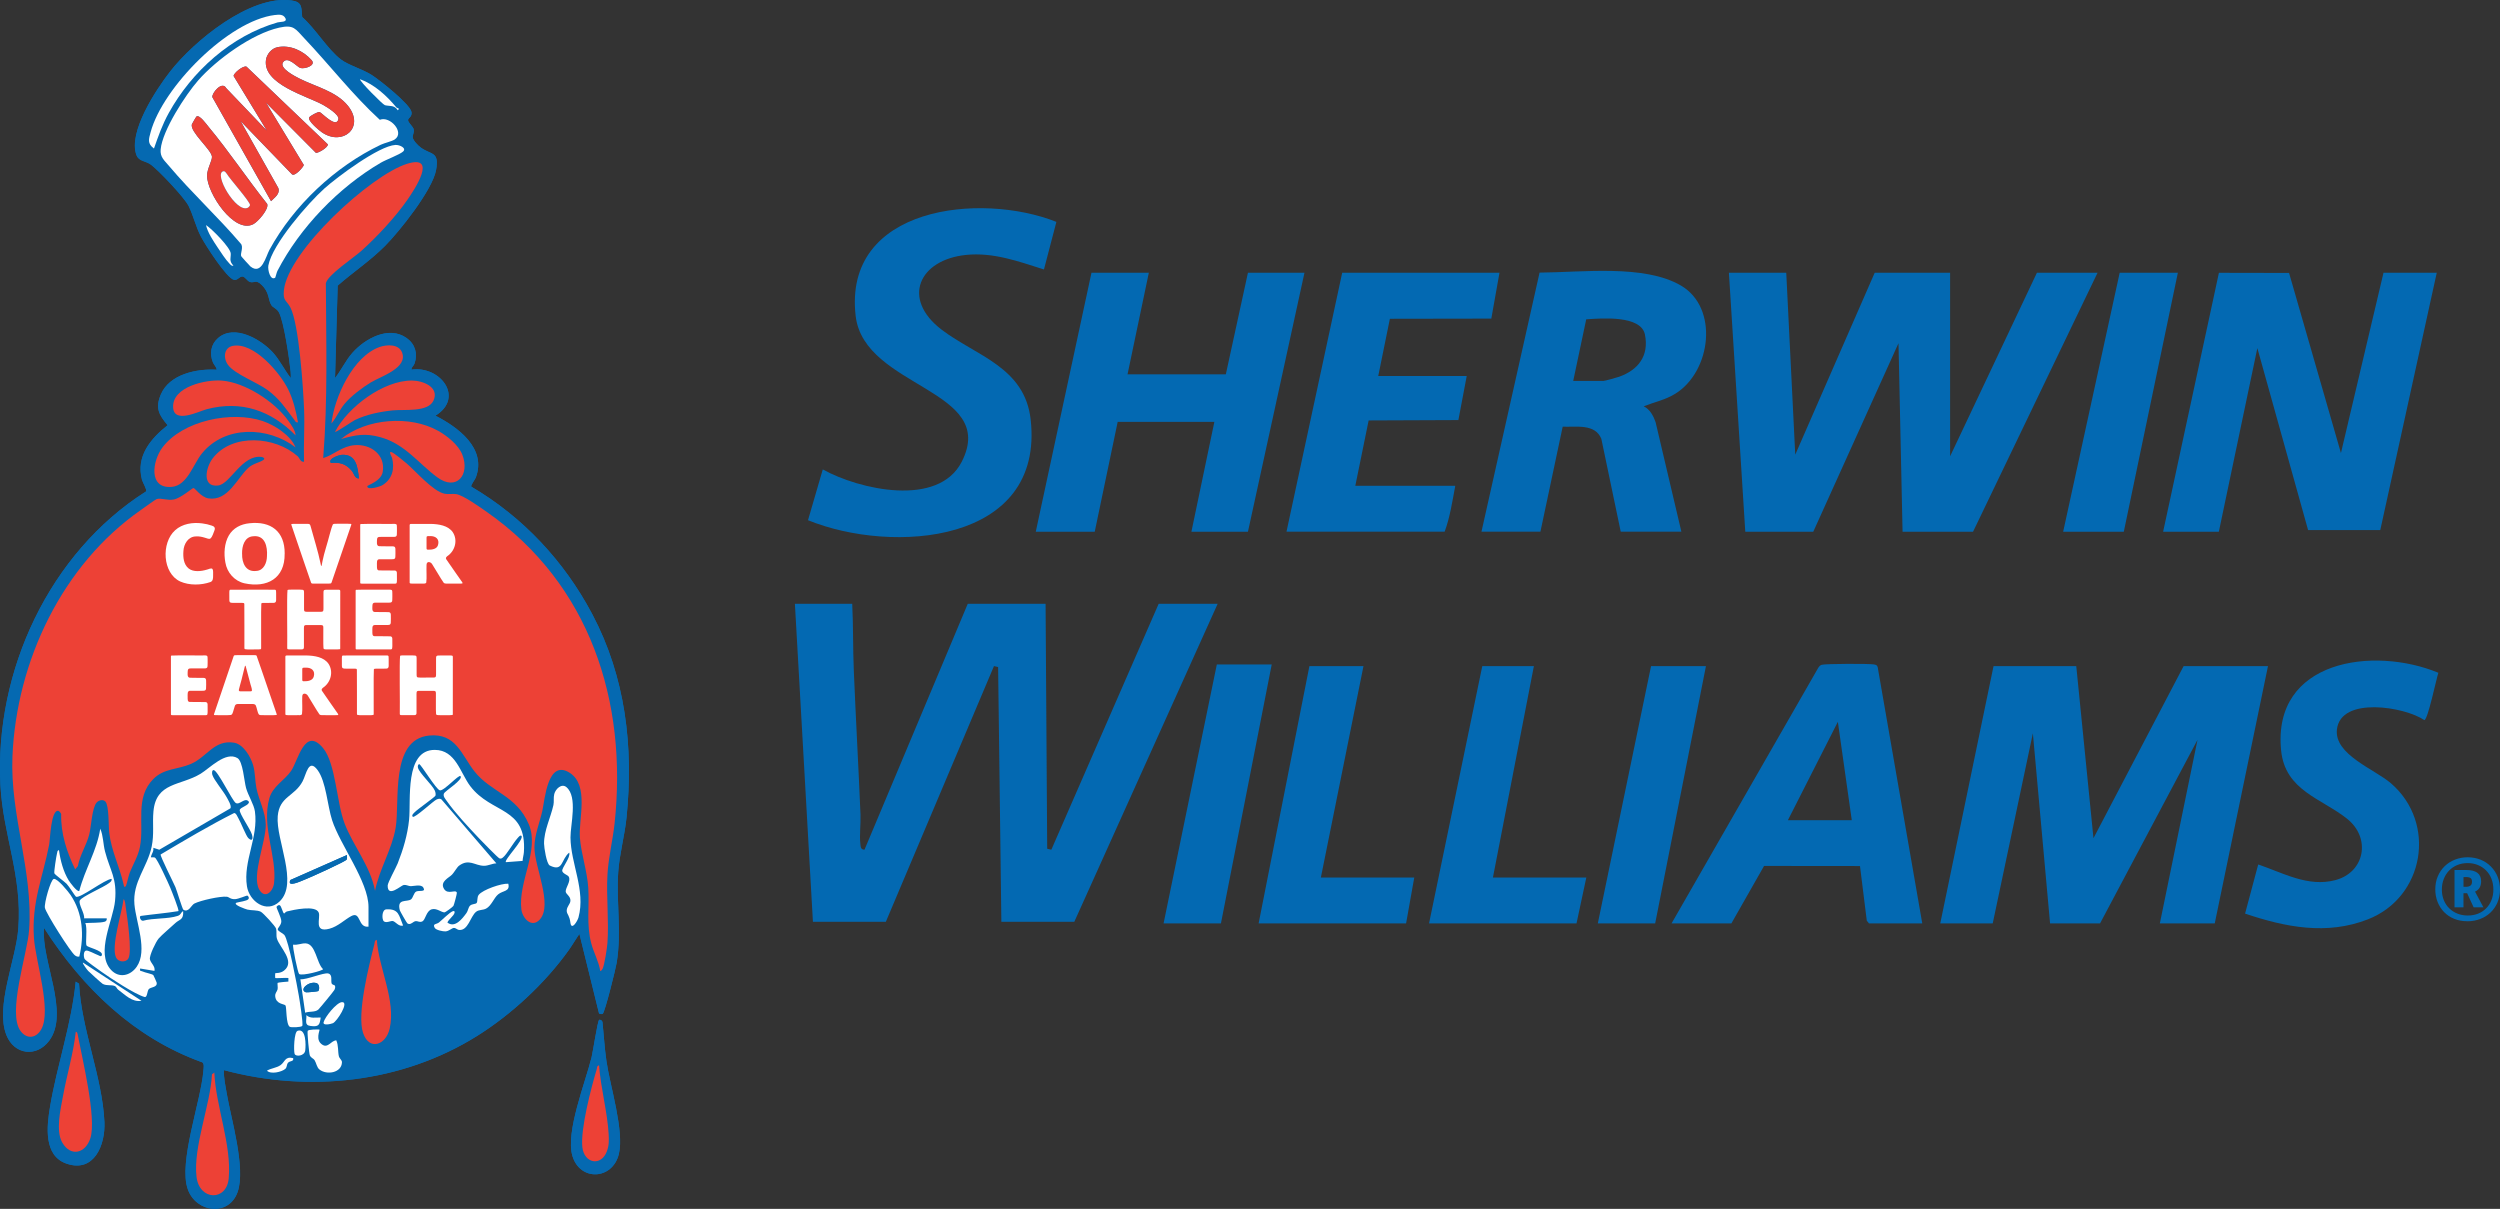 <?xml version="1.0" encoding="UTF-8"?> <svg xmlns="http://www.w3.org/2000/svg" id="Layer_3" data-name="Layer 3" width="731" height="353.47" viewBox="0 0 731 353.47"><rect x="0" y="0" width="731" height="353.47" fill="#333333" stroke="none"/><path d="M249.19,176.56c.32,6.45.19,12.98.46,19.43.58,14.02,1.37,28.11,1.96,42.14.11,2.76-.34,6.03-.04,8.67.09.83.11,1.65,1.21,1.65l30.19-71.89h22.76l.47,71.61,1.21.29,31.38-71.9h17.25l-41.92,92.98h-21.32l-.95-74.49-1.21-.29-31.62,74.77h-21.32l-5.27-92.98h16.77Z" fill="#0369b2"></path><polygon points="522.3 79.74 524.93 132.95 548.17 79.74 570.21 79.74 570.21 133.42 595.6 79.74 613.33 79.74 576.92 155.47 556.31 155.47 555.12 100.35 530.2 155.47 510.32 155.47 505.53 79.74 522.3 79.74" fill="#0369b2"></polygon><polygon points="607.1 194.77 612.13 245.09 638.49 194.77 663.16 194.77 647.59 270.01 631.54 270.01 642.55 216.33 614.05 270.01 599.44 270.01 594.41 214.41 582.67 270.01 567.33 270.01 582.91 194.77 607.1 194.77" fill="#0369b2"></polygon><polygon points="632.5 155.47 648.81 79.77 669.32 79.81 684.49 132.47 696.94 79.74 712.51 79.74 695.99 155 674.89 155 660.05 101.79 648.79 155.47 632.5 155.47" fill="#0369b2"></polygon><polygon points="335.92 79.74 329.69 109.46 358.43 109.46 364.9 79.74 381.43 79.74 364.9 155.47 348.37 155.47 355.08 123.36 326.81 123.36 320.1 155.47 302.86 155.47 319.15 79.74 335.92 79.74" fill="#0369b2"></polygon><path d="M433.18,155.47l16.99-75.76c12.4-.06,30.57-2.48,41.31,3.77,11.18,6.51,8.88,25.13-1.61,31.64-2.97,1.84-6.08,2.42-9.26,3.68,1.83.87,2.84,2.79,3.49,4.65l7.53,32.01h-17.73l-5.67-27.16c-1.86-4.49-7.35-3.38-11.3-3.54l-6.51,30.7h-17.25ZM460.01,111.38h8.86c.39,0,3.88-.98,4.54-1.21,5.63-1.99,8.82-6.16,7.57-12.34-1.16-5.74-12.76-4.76-17.17-4.46l-3.8,18Z" fill="#0369b2"></path><path d="M305.25,78.79c-7.4-2.34-14.74-5.05-22.7-4.26-13.85,1.38-19.1,12.85-7.16,21.91,10.05,7.63,24.27,10.91,25.98,26.25,4.05,36.39-40.5,39.45-65.11,29.42l4.32-14.85c10.53,5.86,33.77,11.22,40.63-2.24,10.84-21.25-28.54-21.5-31.01-42.62-3.75-32.1,36.59-36.32,58.69-27.52l-3.64,13.92Z" fill="#0369b2"></path><path d="M562.06,270.01h-15.57l-.64-.8-1.99-15.98-28.05-.03-9.56,16.81h-17.49l42.9-74.75c.25-.41.56-.74,1.03-.88,1.04-.31,13.89-.36,15.25-.1.57.11.95.18,1.1.82l13.03,74.91ZM541.46,239.82l-4.07-28.76-14.61,28.76h18.69Z" fill="#0369b2"></path><path d="M438.45,79.74l-2.39,13.42-29.66.05-3.4,16.73h25.87l-2.44,12.89-26.24.11-3.9,19.11h29.23c-.84,4.46-1.56,9.28-3.11,13.42h-46.24l16.29-75.72h46Z" fill="#0369b2"></path><path d="M712.98,196.72c-.62,1.84-3.05,13.62-4.09,13.85-5.69-3.92-24.45-7.04-25.57,2.7-.85,7.39,10.98,11.61,15.79,15.76,13.48,11.63,9.78,33.32-6.72,39.78-12.06,4.72-24.11,2.3-35.93-1.67l3.84-14.37c7.31,2.47,14.54,6.69,22.54,4.58,8.65-2.28,10.5-12.3,3.48-17.92-7.47-5.98-18.14-8.22-19.32-19.98-2.65-26.48,27-30.6,45.98-22.73Z" fill="#0369b2"></path><polygon points="448.51 194.77 436.53 256.59 463.84 256.59 460.97 270.01 417.85 270.01 433.42 194.77 448.51 194.77" fill="#0369b2"></polygon><polygon points="398.68 194.77 386.22 256.59 413.53 256.59 411.14 270.01 368.02 270.01 382.87 194.77 398.68 194.77" fill="#0369b2"></polygon><polygon points="636.81 79.74 621 155.47 603.27 155.47 619.8 79.74 636.81 79.74" fill="#0369b2"></polygon><polygon points="371.85 194.29 357 270.01 340.23 270.01 355.8 194.29 371.85 194.29" fill="#0369b2"></polygon><polygon points="498.82 194.77 483.97 270.01 467.2 270.01 482.77 194.77 498.82 194.77" fill="#0369b2"></polygon><path d="M721.44,269.37c-1.41,0-2.69-.24-3.84-.71-1.15-.47-2.13-1.13-2.95-1.97-.82-.84-1.45-1.83-1.9-2.96-.44-1.13-.67-2.36-.67-3.68,0-1.39.24-2.66.73-3.81.49-1.15,1.16-2.14,2.02-2.97.86-.83,1.87-1.47,3.02-1.92,1.15-.45,2.39-.68,3.71-.68s2.63.24,3.78.71c1.15.47,2.15,1.13,2.99,1.98.85.85,1.5,1.84,1.97,2.99.46,1.14.7,2.39.7,3.73s-.24,2.61-.72,3.75c-.48,1.14-1.15,2.12-2.01,2.95-.86.83-1.87,1.47-3.04,1.92-1.16.45-2.43.68-3.79.68ZM721.62,267.69c1.09,0,2.1-.18,3-.55.91-.37,1.69-.89,2.36-1.57.66-.68,1.18-1.48,1.54-2.41.36-.93.54-1.95.54-3.07s-.19-2.21-.57-3.16c-.38-.95-.91-1.76-1.59-2.44-.68-.68-1.48-1.2-2.39-1.57-.92-.37-1.91-.55-2.99-.55s-2.15.2-3.07.59c-.92.39-1.71.94-2.38,1.64-.66.7-1.17,1.52-1.53,2.46-.36.94-.54,1.96-.54,3.05s.19,2.18.58,3.12c.39.93.92,1.73,1.62,2.4.69.67,1.5,1.18,2.42,1.54s1.92.53,3,.53ZM717.7,265.3v-10.91h3.46c1.43,0,2.5.27,3.23.82.73.55,1.09,1.38,1.09,2.49,0,.71-.14,1.32-.42,1.82s-.73.9-1.36,1.19l2.45,4.59h-2.86l-1.9-4.13h-1.07v4.13h-2.63ZM720.33,259.31h.68c.56,0,1.01-.12,1.33-.35.32-.24.48-.62.48-1.15,0-.49-.14-.84-.41-1.05-.27-.21-.73-.31-1.37-.31h-.71v2.86Z" fill="#0369b2"></path><g><g id="H3pWAW.tif"><g><path d="M112.51,71.98c4.32-4.35,13.91-16.39,14.99-22.23,1.04-5.62-1.51-4.38-4.55-6.67-.76-.57-2.22-2.04-2.27-2.98-.04-.77.52-1.39.27-2.34-.19-.75-1.57-1.87-1.63-2.6-.06-.67,1.21-.93,1.01-2.36-.32-2.27-9.33-9.4-11.57-10.83-2.77-1.78-6.88-2.91-9.06-4.57-3.88-2.95-7.53-9.1-11.34-12.42-.28-2.79.13-4.41-3.18-4.86-12.05-1.62-28.43,11.82-35.42,20.77-4.06,5.19-12.41,17.84-9.82,24.48.72,1.84,2.7,1.62,4.23,2.76,2.33,1.74,9.77,9.6,11,12.07,1.36,2.74,2.1,6.06,3.61,8.97,1.16,2.25,7.6,12.34,9.75,12.65.98.14,1.49-1.02,2.37-1,.78.02,1.38,1.36,2.26,1.61,1.31.38,1.6-.85,3.34.82,2.46,2.37,1.78,4.33,2.94,6.05.37.54,1.47.89,2.06,1.88,1.53,2.56,3.15,14.01,3.5,17.47.06.63.07,1.25.04,1.88-1.87-2.37-3.2-5.25-5.25-7.5-3.52-3.86-11.31-8.36-16.04-4.18-2.11,1.86-2.47,4.5-1.49,7.04.32.83,1.06,1.34,1.12,2.2-5.81-.36-13.84,1.3-16.34,7.24-1.66,3.96-.58,5.93,2,8.97-5.02,3.98-9.32,9.1-7.51,15.95.23.87,1.51,2.87,1.19,3.42C14.44,161.61-1.63,196.27.13,229.55c.78,14.81,6.42,26.32,5.23,41.94-.69,9.13-6.78,22.75-3.5,31.12,2.27,5.79,8.81,6.66,12.53,1.68,6.11-8.18-2.43-23.6-1.51-32.97,11.29,17.58,26.33,32.13,46.3,39.31.61.5.36,1.7.3,2.4-.7,8.97-7.37,26.8-4.56,34.71,2.43,6.86,11.99,8.06,14.56.8,2.45-6.95-1.9-21.35-3.2-28.94-.38-2.21-.87-4.44-.81-6.71,24.87,6.68,52.12,3.73,74.04-9.99,10.13-6.34,19.94-15.47,26.87-25.2,1.07-1.51,1.98-3.13,3.04-4.65l5.74,23.26c.2.2.93.24,1.06.15.65-.43,3.82-13.22,4.1-14.95,1.5-9.26-.15-17.42.45-26.46.36-5.36,1.9-10.72,2.44-16.08,2.09-20.65-.3-41.05-10.07-59.47-8.19-15.44-20.23-28.34-35.32-37.2-.27-.39,1.06-2.05,1.3-2.66,3.25-8.54-5.19-14.73-11.8-18.1,8.63-5.35,1.31-14.68-6.99-13.46-.07-.75.63-1.06.87-1.75,1.02-2.88.22-5.7-2.29-7.49-5.21-3.72-12.2.17-15.88,4.34-1.97,2.24-3.21,5.02-5.06,7.34l.77-27.01c4.48-3.93,9.54-7.29,13.78-11.55ZM22.14,287.04c-1.21,12.41-5.5,24.52-7.52,36.69-.92,5.51-1.94,14.18,4.82,16.51,8.08,2.79,11.4-5.46,11.1-12.15-.59-13.12-6.75-27.13-7.42-40.46l-.97-.59ZM175.18,298.23c-.45.33-1.81,9.33-2.2,10.91-1.82,7.39-7.68,21.92-5.6,28.87,2.24,7.46,11.75,7.01,13.58-.61,1.61-6.72-2.58-19.83-3.64-27.16-.55-3.79-.76-7.62-1.16-11.42-.08-.41-.7-.79-.98-.59Z" fill="#0369b2"></path><path d="M112.51,71.98c-4.24,4.26-9.3,7.62-13.78,11.55l-.77,27.01c1.84-2.32,3.09-5.11,5.06-7.34,3.68-4.17,10.67-8.06,15.88-4.34,2.51,1.79,3.31,4.61,2.29,7.49-.24.68-.94,1-.87,1.75,8.3-1.22,15.62,8.11,6.99,13.46,6.61,3.37,15.05,9.56,11.8,18.1-.23.61-1.57,2.27-1.3,2.66,15.09,8.86,27.13,21.76,35.32,37.2,9.77,18.42,12.16,38.83,10.07,59.47-.54,5.36-2.08,10.72-2.44,16.08-.61,9.04,1.05,17.2-.45,26.46-.28,1.73-3.45,14.53-4.1,14.95-.13.09-.86.05-1.06-.15l-5.74-23.26c-1.05,1.52-1.96,3.14-3.04,4.65-6.93,9.73-16.74,18.86-26.87,25.2-21.92,13.72-49.18,16.67-74.04,9.99-.07,2.27.43,4.49.81,6.71,1.3,7.58,5.65,21.99,3.2,28.94-2.56,7.26-12.13,6.06-14.56-.8-2.81-7.91,3.86-25.74,4.56-34.71.05-.7.31-1.9-.3-2.4-19.97-7.18-35.01-21.74-46.3-39.31-.92,9.37,7.62,24.79,1.51,32.97-3.72,4.98-10.25,4.11-12.53-1.68-3.28-8.36,2.81-21.98,3.5-31.12,1.18-15.62-4.45-27.13-5.23-41.94-1.76-33.27,14.31-67.94,42.57-85.85.32-.56-.96-2.56-1.19-3.42-1.81-6.86,2.5-11.98,7.51-15.95-2.58-3.04-3.67-5.01-2-8.97,2.5-5.95,10.53-7.61,16.34-7.24-.06-.86-.79-1.37-1.12-2.2-.99-2.54-.62-5.17,1.49-7.04,4.73-4.18,12.52.32,16.04,4.18,2.05,2.25,3.37,5.13,5.25,7.5.03-.63.02-1.25-.04-1.88-.35-3.46-1.97-14.9-3.5-17.47-.59-.98-1.69-1.33-2.06-1.88-1.16-1.72-.48-3.69-2.94-6.05-1.74-1.67-2.03-.45-3.34-.82-.88-.25-1.47-1.59-2.26-1.61-.88-.02-1.4,1.14-2.37,1-2.15-.31-8.59-10.41-9.75-12.65-1.51-2.91-2.25-6.23-3.61-8.97-1.22-2.47-8.67-10.32-11-12.07-1.53-1.14-3.51-.93-4.23-2.76-2.59-6.64,5.76-19.29,9.82-24.48C56.75,11.95,73.13-1.49,85.18.13c3.31.45,2.9,2.07,3.18,4.86,3.81,3.32,7.46,9.48,11.34,12.42,2.18,1.66,6.29,2.79,9.06,4.57,2.24,1.44,11.25,8.56,11.57,10.83.2,1.43-1.07,1.68-1.01,2.36.07.73,1.44,1.85,1.63,2.6.24.95-.31,1.57-.27,2.34.05.94,1.51,2.41,2.27,2.98,3.04,2.29,5.59,1.04,4.55,6.67-1.08,5.84-10.66,17.88-14.99,22.23ZM80.4,4.39c-13.67,1.66-32.84,21.2-36.35,34.24-.57,2.11-1.02,3.33.97,4.81,1.27-3.64,2.44-6.97,4.31-10.36,6.72-12.19,18.3-22.62,31.84-26.52.76-.22,2.94.07,2.29-1.21s-1.9-1.09-3.06-.95ZM73.25,77.94c3.28,2.64,4.5-2.95,5.56-4.89,7.09-12.99,19.23-24.37,32.54-30.71,1.12-.53,3.22-.98,4.06-1.53,3.04-2-1.34-6.99-4.34-5.76-7.91-7.23-14.62-15.97-22.01-23.76-2.7-2.85-3.11-4.14-7.39-3.19-7.95,1.75-18.39,9.36-23.71,15.43-3.72,4.24-10.46,14.6-10.97,20.15-.21,2.28,1.05,3.21,2.42,4.84,6.57,7.78,14.35,14.92,20.97,22.71.94.95-.17,2.93.15,3.68.08.19,2.57,2.92,2.73,3.05ZM115.92,31.43c-2.77-3.37-6.46-6.77-10.62-8.26-.4.35,6.64,7.43,7.25,7.59,1.4.37,2.72-.14,3.76,1.49.78-.65-.24-.64-.39-.82ZM80.48,81.19c.09-.06.4-1.51.64-1.98,6.55-12.66,17.92-24.43,30.22-31.63,1.57-.92,5.51-2.36,6.52-3.27,1.11-1-.99-2-2.25-1.93-4.82.27-16.99,9.34-20.8,12.77-4.79,4.3-15.18,16.25-16.34,22.46-.24,1.3.58,4.58,2.01,3.58ZM94.47,133.96c1.37-17.02.86-34.04.78-51.12.5-2.44,8.13-7.46,10.41-9.51,4.56-4.11,9.92-9.86,13.42-14.89,2.17-3.13,8.94-13.35-.07-10.55-10.69,3.32-34.89,25.59-36.03,37.01-.32,3.18.75,2.81,1.9,5.01,2.54,4.85,3.77,23.67,4.01,29.89.2,5.05-.18,10.16-.02,15.22-1.06.14-1.31-1.13-1.87-1.62-6.53-5.82-19.12-6.82-24.83.61-2.08,2.71-3.2,8.58,1.62,7.94,3.53-.47,6.96-9.07,12.66-8.34.46.06,1.21.45.53.89-1.21.8-2.98,1.02-4.37,2.27-3.27,2.94-5.96,9.88-11.71,8.95-2.15-.35-3.92-3.03-4.36-3.03-.34,0-3.7,2.96-5.75,3.36-1.92.37-3.65-.51-5.01-.12-.39.11-3.83,2.64-4.55,3.14C18.2,165.07,4.79,193.36,3.62,221.17c-.72,17.22,6.07,33.44,4.88,50.67-.48,7.02-6.53,24.42-2.44,29.71,1.88,2.44,4.59,1.97,6.01-.63,3.04-5.56-1.71-19.88-2.16-26.64-.72-10.57,2.55-17.54,4.45-27.35.28-1.46.5-10.21,2.67-9.85.27.04.75.63.84.93-.15,5.69,1.65,11.17,4.09,16.17l.79-.95c.6-3.26,2.51-6.09,3.33-9.25.59-2.26.8-7.84,2.18-9.35.62-.67,1.82-.99,2.52-.28,1.12,1.14.91,7.29,1.14,9.17.65,5.36,3,9.8,4.19,15.03.09.41.12,1.14.69.52.14-.15.83-3.2,1.13-3.94,1.02-2.5,2.45-4.82,2.97-7.51,1.33-6.84-1.55-14.31,3.92-19.85,3.11-3.15,7.13-2.74,10.97-4.4,4.8-2.07,6.78-7.13,12.61-6.22,2.75.43,4.92,4.16,5.61,6.62.63,2.23.52,4.49.96,6.73.69,3.44,2.65,6.97,2.72,10.59.09,4.99-4.22,14.95-1.91,19,1.67,2.93,4.06.6,4.34-1.9.89-7.84-3.74-16.41-1.38-24.79,1-3.54,4.42-5.19,6.35-7.98,2.09-3.01,3.99-13.14,9.34-6.71,3.72,4.46,3.95,15.86,6.29,22.02,2.5,6.58,7.59,12.54,8.92,19.74,1.24-6.33,4.97-12.14,6.03-18.44,1.28-7.62-1.7-25.79,9.73-26.96,7.91-.81,9.49,5.57,13.27,10.42,4.82,6.17,12.34,7.01,15.93,15.52,3.22,7.62-3.17,16.77-2.17,24.89.33,2.65,3.06,5.57,5.4,2.94,3.88-4.35-1.62-15.46-1.58-21.12.02-3.65,1.54-7.2,2.31-10.65.75-3.34,1.55-15.16,7.96-11.14,5.79,3.63,2.6,13.55,3.02,19,.36,4.69,2.15,9.74,2.45,14.67.35,5.63-.6,10.62.88,16.25.72,2.72,2.18,5.23,2.62,8.04.14.14.54-.35.66-.56.57-1.02,1.35-6.23,1.45-7.64.45-6.45-.37-13.42,0-19.93.28-5.05,1.55-10.02,2.09-15.03,3.84-35.77-7.28-69.95-37.27-90.98-1.92-1.35-7-4.99-9.05-5.28-1.12-.16-2.26.11-3.38-.11-3.39-.68-8.39-6.53-11.08-8.84-.8-.69-3.62-3.01-4.38-3.31-1.13-.44.02,1.37.09,1.66.76,3.14.16,6.06-2.72,7.93-.76.5-4.58,1.62-4.52.37.02-.34,4.05-1.45,4.51-4.21.83-5-3.52-8.15-8.14-7.81-3.78.28-6,2.77-9.3,3.8ZM68.26,77.69c-1.41-1.46-.69-2.31-.8-3.62-.15-1.71-5.54-7.19-7.23-8.26.5,2.21,2.13,4.62,3.41,6.55.83,1.24,2.42,3.68,3.39,4.64.37.37.6.82,1.23.69ZM96.91,123.83c1.51-1.77,2.35-3.95,3.85-5.76,1.87-2.25,5.19-4.75,7.7-6.27,2.9-1.76,10.92-4.21,9.08-8.79-.97-2.43-4.4-2.29-6.5-1.56-7.81,2.72-13.28,14.66-14.13,22.38ZM87.13,123.47c-.57-3.19-1.4-6.64-2.84-9.57-2.43-4.94-10.06-13.92-16.19-12.78-2.67.5-2.89,3.6-1.42,5.58,2.01,2.71,8.49,5.08,11.54,7.33,3.69,2.72,5.13,5.24,7.78,8.64.33.43.41.95,1.13.79ZM86.43,127.32c-.09-1.55-1.27-3.06-2.15-4.31-3.91-5.53-12.55-11.16-19.38-11.72-4.62-.38-14.59,1.76-14.28,7.83.25,4.88,7.44,1.17,9.81.54,10.05-2.67,18.86.37,26,7.66ZM97.96,126.27c.28.26,5.01-3.06,5.81-3.45,3.41-1.65,7.38-2.45,11.14-2.83,3.22-.33,10.24.62,11.84-2.84,1.83-3.96-3.07-5.86-6.3-5.88-8.33-.04-18.73,7.74-22.48,15ZM86.43,130.82c-1.48-3.55-6.02-6.49-9.59-7.7-9.06-3.09-23.43-.17-29.34,7.73-2.93,3.92-4.2,12.14,2.77,11.51,4.52-.41,6.22-6.63,8.77-9.76,6.74-8.29,19.32-7.93,27.4-1.78ZM99.71,128.37c4.35-1.21,7.07-1.77,11.54-.53,7.2,1.99,11.06,7.61,16.6,11.71,5.61,4.15,9.68-.67,7.33-6.63-1.12-2.83-4.42-5.47-7.04-6.94-8.28-4.64-21.03-3.67-28.42,2.39ZM152.8,251.73c.03-.88.32-1.71.38-2.59.88-13.36-9.44-11.07-15.68-19.29-2.9-3.82-4.25-10.59-10.37-10.6-8.9-.02-6.93,14.75-7.52,20.44-.46,4.42-1.7,8.65-3.33,12.75-.5,1.27-2.92,5.61-2.93,6.48-.03,3.73,3.94-.08,4.72-.18.74-.09,1.38.35,2.07.36.74,0,2.98-.65,3.62.39.89,1.44-1.24.78-2.05,1.17-.73.35-.93,1.87-1.54,2.3-1.22.87-4.19-.36-3.27,3.2.07.26,2,3.66,2.18,3.79.95.73,1.6-.54,2.5-.63.59-.06,1.11.46,1.88.09.99-.47,1.13-3.09,2.79-3.55,1.44-.4,2.8.92,3.69.9.32,0,2.44-1.59,2.63-1.89s1.07-3.63,1.01-3.84c-.29-1.15-2.63.74-3.77-1.16-1.28-2.12,1.5-3.24,2.36-4.15.62-.65,1.47-2.18,2.04-2.6,2.93-2.16,4.6-.02,7.27.02,1.26.02,2.4-.67,3.65-.71l-16.07-18.71c-.5-.32-.89-.16-1.38.02-.85.31-6.5,5.61-7,5.06-.44-.47.29-1.03.58-1.34.77-.83,5.98-4.46,6.07-4.84.12-.48,0-1.04-.21-1.49-.71-1.63-4.45-5.04-4.91-6.63-.13-.46.01-1.08.38-1.07.5.01,4.9,7.36,6.01,7.65,1.16.29,5.55-4.71,6.04-4.16.92,1.05-4.6,4.34-4.86,5.12-.28.84.43,1.54.87,2.18,2.31,3.34,6.53,7.86,9.4,10.87.75.79,5.61,5.79,6.01,5.9.47.13.65-.02,1-.29,1.05-.81,3.05-4.31,4.21-5.58.2-.22.84-1.11,1.19-.73.9,1-5.18,7.08-4.54,7.69l4.87-.37ZM24.59,268.52h6.64c.09.47-.12.85-.58.99-1.37.41-4.18.28-5.7.41.73,1.32-.04,5.87.4,6.58.34.54,4.7,1.42,4.48,2.67-.15.84-.83.22-1.15.11-.78-.25-2.93-1.49-3.53-1.32-.78.23-.69,1.83-.39,2.44.22.44,4.19,3.23,4.96,3.78,2.62,1.86,9.78,6.58,12.57,7.35.83.23.74-1.77,1.25-2.31.6-.63,2.57-.47,2.29-1.91-.03-.14-.89-2.12-.98-2.19-.4-.35-2.39-.7-3.15-1.06-.52-.24-.87.06-.7-.86l4.19.7c.32-1.37-1.11-2.23-1.33-3.41-.21-1.07,1.73-5.09,2.54-6.04.94-1.09,3.61-3.33,4.9-4.54,1.16-1.09,2.45-.84,2.28-3.49-.77.42-.56,1.03-1.58,1.39-2.79.96-7.17.6-10.12,1.42-.78.13-1.24-1.33-.67-1.41,3.65-.51,7.34-.8,10.98-1.4.28-.26-2.04-6.04-2.39-6.87-.54-1.28-3.84-8.52-4.5-8.79-.32-.13-.79-.05-1.15-.07.09-.97.92-1.67.7-2.79l1.75.57,20.8-12.11c.44-.7-.76-2.62-1.18-3.38-.94-1.71-3.6-4.85-4.1-6.39-.17-.51-.13-1.43.37-1.41,1.18.05,5.41,8.95,6.47,9.62,1.15.72,2.74-1.88,3.84-.36.22,1.04-2.59,1.6-2.68,2.43-.12,1.06,3.1,5.57,3.57,7.16.37,1.24.12,2.14-1.05,1.05-.67-.63-2.19-4.61-2.92-5.82-.27-.44-.64-1.54-1.24-1.52-7.34,3.69-14.47,7.95-21.49,12.12-.15.51,3.77,8.21,4.33,9.56.4.95,2.03,6.4,2.32,6.59,1.51.96,2.34-1.35,3.19-1.79,1.8-.93,7.6-2.2,9.5-2.01.73.08,1.02.76,2.44.71.96-.04,3.31-1.07,3.52-1.05.22.01.71.58.36,1.05-.42.55-2.73.81-3.5,1.04-1.14.58,2.75,1.89,3.22,2.01,1.13.29,2.81.09,3.91.63.66.32,4.29,4.24,4.48,4.96.24.94-.05,1.9.24,2.9.74,2.54,5.51,6.67,2.06,9.36-1.1.86-2.47.67-2.56.76-.05.05-.05,1.34,0,1.39.14.14,3.22-.1,3.85,0v1.05c-.49,0-3.02.25-3.13.37-.15.16.1,1.38-.03,1.89-.19.76-.79,1.05-.69,2.08.23,2.32,2.65,2.15,3,2.64s.11,5.55,1.26,6.25c.39.24,3.33.16,3.64-.27.36-.5-.78-7.56-1-8.83-.48-2.83-3-16.31-4.24-17.77-.43-.51-1.83-1.06-1.92-1.59-.08-.44,1.03-1.26,1.04-2.4,0-1.11-1.44-3.8-1.4-4.2.01-.14.57-.64.86-.52.64.14.92,2.44,1.4,2.44.05,0,.41-.5.79-.6,1.88-.46,8.4-1.93,9.29.35.61,1.56-1.61,5.95,3.11,4.71,2.52-.66,4.52-2.71,6.42-3.71,2.86-1.51,1.83,3.49,5.02,3.1v-5.77c0-7.41-8.31-18.12-10.64-25.35-1.37-4.23-1.75-11.27-4.23-14.64-2.66-3.62-3.33,1.23-4.39,3.25-2.39,4.51-6.77,4.36-7.28,10.19-.61,6.96,6.19,19.62.52,24.98-3.82,3.61-8.83-.08-9.52-4.45-1.17-7.41,3.39-14.25,2.33-21.9-.28-2.02-1.98-4.66-2.59-6.85-.55-1.99-.91-7.8-2.52-8.75-3.46-2.05-8.07,2.93-10.75,4.57-5.86,3.58-13.02,2.4-13.81,11.01-.32,3.55.25,6.61-.52,10.32-1.25,6.06-5.63,10.28-5.04,16.9.48,5.31,3.95,13.48.66,18.22-1.84,2.66-5.2,3.45-7.53.89-4.54-4.99.65-14.48,1.2-20.15.64-6.67-1.45-8.78-2.93-14.46-.57-2.18-.49-4.6-1.4-6.64-.95,6.39-4.52,11.94-6.12,18.17-.56.51-2.79-2.57-3.08-3.03-1.59-2.57-2.45-5.87-2.86-8.85-.49-.08-.51.62-.59.97-.2.81-.92,5.32-.76,5.78.13.38,3.02,2.48,3.59,3.07.67.69,2.51,3.65,2.71,3.76,1.13.66,8.53-5.13,10.43-5.2.13.63-.31.87-.72,1.2-1.53,1.24-7.94,3.92-8.56,5.09-.53,1,1.48,3.84,1.24,5.24ZM165.64,230.18c-1.44-1.22-3.2.51-3.58,1.98-.29,1.13-.02,2.18-.25,3.24-.79,3.66-2.77,7.45-2.74,11.27,0,1.13.73,5.92,1.67,6.4,3.97,1.99,3.25-1.77,5.69-3.77.48,1.41-2.21,4.44-2.04,5.37.14.76,1.59,1.17,1.87,1.63.8,1.28-.92,3.25-.86,4.38.04.84,1.47,1.34,1.38,2.75-.07,1.02-1.25,1.84-1.06,3.15.12.79.81,1.2,1.05,3.17.31,2.52,2.09-.45,2.37-1.49,2.14-7.98-2.28-15.7-2.34-23.39-.03-3.66,2.18-11.87-1.17-14.69ZM23.18,279.7c1.46-6.09,1.04-12.64-2.51-17.93-.64-.95-3.88-5.01-4.97-4.76-.9.21-2.85,7.15-2.58,8.46.34,1.63,7.55,13.05,8.81,13.91.42.29.71.41,1.24.33ZM148.62,258.38c-2.02-.14-7.42,1.74-8.63,3.24-.58.72-.26,1.89-.61,2.37-.31.43-1.35.22-1.96.83-.5.5-.56,1.49-1.02,2.12-1.22,1.67-3.36,4.5-5.58,2.8.38-.98,1.82-1.9,2.08-2.81.13-.45-.07-.69-.51-.51-.97.38-3.09,2.54-4.04,3.3-.72.58-1.98.3-1.22,1.59.38.64,2.4,1.05,3.13,1.01,1.03-.05,1.88-1,2.47-1.01.54,0,.97.53,1.44.58,2.72.34,3.36-3.96,5.04-5.3.84-.67,1.94-.43,2.91-.93,1.58-.82,2.28-3.11,3.53-4.16,1.43-1.19,3.59-.77,2.97-3.14ZM36.12,262.93c-.43,3.85-3.72,13.71-2.19,17.04.62,1.36,2.82,1.59,3.61.28,1.16-1.92-.34-12.22-.78-14.99-.09-.57-.13-2.11-.64-2.33ZM117.87,270.61c-1.25-2.92-1.18-4.9-4.87-4.72-1.44.07-1.35,3.09-.74,3.52.78.55,1.94-.2,2.6-.1.76.12,1.77,1.77,3.02,1.3ZM110.18,274.81c-.7.13-.57.74-.7,1.22-1.56,6.14-5.2,20.45-3.31,26.03,1.8,5.32,6.69,3.48,7.77-1.3,1.87-8.3-3.21-17.66-3.76-25.95ZM85.73,276.21c-.32.3,1.37,8.33,1.73,8.58.92.64,7-.99,7-1.42-1.93-1.8-2.09-7.36-5.07-7.54-1.21-.07-2.41.58-3.66.37ZM41.36,292.63l-17.12-11.18c-.23.24,1.29,2.18,1.55,2.46.45.46,3.96,3.64,4.25,3.79,1.27.65,2.42.16,3.54.62.44.18.59.8,1,1.1,2.06,1.49,4.02,3.68,6.77,3.21ZM97.89,288.15c-.1-.15-.77-.16-.92-.63-.26-.81.35-2.56-.99-2.88s-6.33,1.89-8.14,1.69l1.4,9.79c1.22-.48,2.81-.08,3.82-.89.29-.23,4.56-5.43,4.72-5.76.19-.4.37-.91.12-1.32ZM99.95,293.03c-1.6.14-5,4.41-5.33,5.88-.25,1.09,2.14.51,2.73.27,1.17-.48,4.94-6.36,2.6-6.15ZM93.77,297.53c-1.51-.08-2.98.4-4.19-.7.14,1.53-.69,2.92,1.2,3.16,2.38.3,2.69-.2,2.99-2.46ZM93.42,301.03c-.65-.03-3.17-.06-3.45.39-.19.3.41,6.69.62,7.16.36.82,1.06.87,1.39,1.41.54.88.63,2.1,1.45,2.75,2.15,1.69,6.51.96,6.56-2.16.01-.6-.74-1.07-.91-1.76-.33-1.36-.08-3.2-.77-4.65-1.6.23-2.38,2.28-3.96,1.36-2.33-1.35-.74-4.35-.93-4.5ZM87,301.41c-1.02.36-1.17,5.75-.86,6.72s2.9.67,3.11-.98c.2-1.56.29-6.63-2.25-5.75ZM85.73,309.41c-2.46-.6-2.36,1.08-3.72,2.05-1.15.82-2.77.9-3.97,1.62,1.15,1.14,4.29.38,5.34-.5.56-.47.4-1.23.78-1.75.55-.75,1.77-.3,1.56-1.41ZM62.67,313.6l-.69.52c-.45,8.95-5.57,21.37-4.51,30.02.85,6.97,8.81,7.16,9.41.4.88-9.91-3.76-20.98-4.21-30.95Z" fill="#0569b1"></path><path d="M22.14,287.04l.97.59c.67,13.33,6.84,27.34,7.42,40.46.3,6.69-3.02,14.94-11.1,12.15-6.76-2.33-5.74-11-4.82-16.51,2.03-12.17,6.32-24.28,7.52-36.69ZM22.14,301.72c-.7,6.36-2.6,12.53-3.74,18.8-.7,3.85-2.19,10.16-.18,13.6,2.5,4.27,6.82,3.08,8.21-1.37,1.84-5.86-2.38-23.18-3.69-30.08-.06-.32-.14-1.05-.61-.96Z" fill="#0569b1"></path><path d="M175.18,298.23c.28-.21.9.18.98.59.41,3.8.61,7.63,1.16,11.42,1.06,7.33,5.25,20.44,3.64,27.16-1.83,7.62-11.35,8.08-13.58.61-2.08-6.95,3.78-21.48,5.6-28.87.39-1.58,1.75-10.58,2.2-10.91ZM175.17,311.51c-.68.12-.57.74-.71,1.21-1.62,5.4-4.77,17.49-4.18,22.73.53,4.71,5.45,5.71,7.16,1.22.65-1.72.63-3.23.53-5.06-.37-6.53-2.34-13.51-2.8-20.1Z" fill="#0569b1"></path><path d="M94.47,133.96c3.3-1.03,5.52-3.52,9.3-3.8,4.62-.34,8.98,2.81,8.14,7.81-.46,2.77-4.5,3.87-4.51,4.21-.06,1.25,3.76.13,4.52-.37,2.88-1.87,3.48-4.79,2.72-7.93-.07-.29-1.21-2.1-.09-1.66.75.3,3.58,2.62,4.38,3.31,2.69,2.31,7.69,8.16,11.08,8.84,1.12.22,2.27-.05,3.38.11,2.05.29,7.13,3.93,9.05,5.28,29.99,21.03,41.11,55.21,37.27,90.98-.54,5.01-1.81,9.98-2.09,15.03-.36,6.51.46,13.48,0,19.93-.1,1.4-.88,6.62-1.45,7.64-.12.22-.52.7-.66.56-.44-2.81-1.91-5.32-2.62-8.04-1.48-5.63-.53-10.62-.88-16.25-.31-4.93-2.09-9.98-2.45-14.67-.42-5.45,2.78-15.37-3.02-19-6.41-4.02-7.21,7.79-7.96,11.14-.77,3.45-2.29,7-2.31,10.65-.04,5.66,5.46,16.77,1.58,21.12-2.34,2.63-5.08-.29-5.4-2.94-1-8.12,5.39-17.27,2.17-24.89-3.59-8.51-11.12-9.35-15.93-15.52-3.79-4.85-5.36-11.22-13.27-10.42-11.43,1.17-8.45,19.33-9.73,26.96-1.06,6.3-4.79,12.11-6.03,18.44-1.32-7.2-6.42-13.17-8.92-19.74-2.34-6.16-2.57-17.56-6.29-22.02-5.36-6.43-7.26,3.7-9.34,6.71-1.93,2.79-5.35,4.44-6.35,7.98-2.36,8.39,2.26,16.95,1.38,24.79-.28,2.5-2.67,4.83-4.34,1.9-2.31-4.05,2-14.01,1.91-19-.06-3.63-2.03-7.16-2.72-10.59-.45-2.24-.33-4.5-.96-6.73-.7-2.46-2.87-6.19-5.61-6.62-5.82-.91-7.81,4.15-12.61,6.22-3.84,1.66-7.86,1.25-10.97,4.4-5.47,5.53-2.59,13-3.92,19.85-.52,2.69-1.96,5.01-2.97,7.51-.3.74-1,3.79-1.13,3.94-.57.61-.6-.11-.69-.52-1.19-5.23-3.54-9.68-4.19-15.03-.23-1.88-.02-8.03-1.14-9.17-.7-.7-1.9-.39-2.52.28-1.39,1.51-1.6,7.08-2.18,9.35-.82,3.16-2.73,6-3.33,9.25l-.79.95c-2.44-5-4.24-10.48-4.09-16.17-.09-.3-.57-.88-.84-.93-2.17-.36-2.39,8.39-2.67,9.85-1.9,9.81-5.17,16.78-4.45,27.35.46,6.75,5.21,21.08,2.16,26.64-1.42,2.6-4.13,3.06-6.01.63-4.09-5.29,1.96-22.69,2.44-29.71,1.19-17.23-5.6-33.45-4.88-50.67,1.16-27.8,14.58-56.1,37.62-72.11.72-.5,4.16-3.02,4.55-3.14,1.35-.4,3.09.49,5.01.12,2.06-.4,5.42-3.36,5.75-3.36.43,0,2.2,2.68,4.36,3.03,5.75.93,8.45-6.01,11.71-8.95,1.39-1.25,3.16-1.47,4.37-2.27.67-.45-.08-.83-.53-.89-5.71-.73-9.13,7.87-12.66,8.34-4.83.64-3.71-5.23-1.62-7.94,5.71-7.43,18.3-6.43,24.83-.61.56.5.81,1.76,1.87,1.62-.16-5.05.22-10.16.02-15.22-.25-6.22-1.48-25.04-4.01-29.89-1.15-2.2-2.22-1.83-1.9-5.01,1.14-11.42,25.34-33.69,36.03-37.01,9.01-2.8,2.24,7.42.07,10.55-3.49,5.03-8.86,10.78-13.42,14.89-2.28,2.05-9.91,7.07-10.41,9.51.08,17.08.59,34.1-.78,51.12ZM104.95,139.9c-.35-3.21-.72-7.14-4.98-6.9-.94.05-4.18,1.15-3.21,2.37,2.68-.25,4.34.27,6.09,2.27.65.75.82,2.3,2.1,2.27Z" fill="#ed4136"></path><path d="M73.25,77.94c-.16-.13-2.65-2.86-2.73-3.05-.31-.75.79-2.73-.15-3.68-6.63-7.78-14.41-14.93-20.97-22.71-1.37-1.63-2.64-2.56-2.42-4.84.52-5.55,7.25-15.9,10.97-20.15,5.32-6.07,15.77-13.67,23.71-15.43,4.29-.95,4.69.35,7.39,3.19,7.4,7.8,14.11,16.53,22.01,23.76,3-1.23,7.39,3.75,4.34,5.76-.84.55-2.94,1-4.06,1.53-13.31,6.35-25.45,17.73-32.54,30.71-1.06,1.94-2.28,7.53-5.56,4.89ZM81.09,13.81c-1.67.34-3.08,2.02-3.32,3.68-1.04,7.15,11.99,10.56,16.7,13.18,1.05.59,4.75,2.82,4.48,4.15-.57,2.89-4.9-1.93-5.51-2.07-.5-.11-2.79,1.13-3.03,1.59-.5.98,2.92,3.8,3.72,4.35,6.03,4.15,12.65-1.37,7.67-7.68-3.43-4.34-9.6-5.68-14.29-8.07-1.14-.58-5.86-2.95-4.78-4.68,1.31-2.1,4.13,1.32,5.08,1.61,1.27.39,4.7-.72,3.31-2.28-2.47-2.77-6.27-4.56-10.03-3.79ZM77.8,30.04l14.56,14.64c.47.21,3.54-1.48,3.51-2.46l-23.79-22.73c-.96-.42-3.83,1.95-3.77,2.74l9.72,15.97-11.87-12.41c-1.27-2.29-4.32,1.54-4.06,2.63l17.15,30.4c1.01-1.05,2.73-2.11,2.13-3.84l-11.03-19.57,15.03,15.56c.84.75,3.48-2.29,3.44-2.75l-11.02-18.18ZM57.47,34.05c-.12.07-1.34,2.19-1.38,2.32-.55,2.19,5.59,7.29,5.88,9.37.15,1.12-1.39,3.54-1.43,5.56-.08,5.06,7.93,17.21,13.55,14.23,1.38-.73,4.6-4.43,4.04-5.9-5.88-7.41-11.18-15.38-17.22-22.65-.56-.67-2.54-3.47-3.44-2.94Z" fill="#fff"></path><path d="M24.59,268.52c.24-1.4-1.77-4.23-1.24-5.24.62-1.17,7.02-3.86,8.56-5.09.41-.33.85-.57.72-1.2-1.9.06-9.3,5.86-10.43,5.2-.2-.12-2.04-3.07-2.71-3.76-.57-.59-3.46-2.69-3.59-3.07-.16-.47.56-4.97.76-5.78.09-.35.1-1.05.59-.97.41,2.98,1.27,6.28,2.86,8.85.29.47,2.52,3.55,3.08,3.03,1.59-6.23,5.17-11.79,6.12-18.17.91,2.04.83,4.46,1.4,6.64,1.48,5.68,3.57,7.79,2.93,14.46-.55,5.68-5.73,15.16-1.2,20.15,2.33,2.56,5.69,1.77,7.53-.89,3.29-4.74-.18-12.91-.66-18.22-.59-6.62,3.78-10.84,5.04-16.9.77-3.7.19-6.77.52-10.32.78-8.6,7.94-7.42,13.81-11.01,2.69-1.64,7.3-6.62,10.75-4.57,1.61.95,1.96,6.76,2.52,8.75.61,2.19,2.31,4.83,2.59,6.85,1.06,7.66-3.5,14.49-2.33,21.9.69,4.37,5.7,8.07,9.52,4.45,5.67-5.36-1.12-18.02-.52-24.98.51-5.83,4.89-5.68,7.28-10.19,1.07-2.01,1.73-6.87,4.39-3.25,2.48,3.38,2.86,10.42,4.23,14.64,2.34,7.23,10.64,17.94,10.64,25.35v5.77c-3.19.4-2.16-4.61-5.02-3.1-1.9,1-3.9,3.05-6.42,3.71-4.72,1.24-2.5-3.15-3.11-4.71-.89-2.28-7.42-.81-9.29-.35-.39.09-.74.6-.79.6-.48,0-.77-2.3-1.4-2.44-.29-.12-.85.37-.86.52-.04.4,1.41,3.09,1.4,4.2,0,1.14-1.12,1.95-1.04,2.4.09.53,1.49,1.09,1.92,1.59,1.24,1.47,3.76,14.95,4.24,17.77.22,1.27,1.36,8.34,1,8.83-.31.43-3.25.5-3.64.27-1.15-.7-.91-5.77-1.26-6.25s-2.77-.32-3-2.64c-.1-1.02.5-1.31.69-2.08.13-.51-.12-1.73.03-1.89.11-.11,2.64-.36,3.13-.37v-1.05c-.63-.11-3.71.14-3.85,0-.05-.05-.05-1.34,0-1.39.1-.1,1.47.09,2.56-.76,3.45-2.69-1.32-6.82-2.06-9.36-.29-1.01,0-1.97-.24-2.9-.18-.72-3.81-4.64-4.48-4.96-1.1-.54-2.78-.34-3.91-.63-.47-.12-4.36-1.43-3.22-2.01.77-.23,3.08-.49,3.5-1.04.36-.47-.14-1.04-.36-1.05-.21-.01-2.56,1.01-3.52,1.05-1.42.06-1.71-.63-2.44-.71-1.9-.2-7.7,1.08-9.5,2.01-.85.44-1.68,2.75-3.19,1.79-.29-.19-1.92-5.64-2.32-6.59-.57-1.35-4.48-9.05-4.33-9.56,7.02-4.16,14.16-8.42,21.49-12.12.6-.02.97,1.08,1.24,1.52.73,1.21,2.25,5.19,2.92,5.82,1.17,1.09,1.42.19,1.05-1.05-.47-1.6-3.68-6.1-3.57-7.16.09-.83,2.9-1.39,2.68-2.43-1.09-1.52-2.69,1.08-3.84.36-1.06-.67-5.29-9.57-6.47-9.62-.5-.02-.54.9-.37,1.41.5,1.54,3.16,4.68,4.1,6.39.42.76,1.62,2.68,1.18,3.38l-20.8,12.11-1.75-.57c.22,1.12-.61,1.83-.7,2.79.36.02.83-.06,1.15.07.67.27,3.97,7.51,4.5,8.79.35.83,2.67,6.61,2.39,6.87-3.64.6-7.33.89-10.98,1.4-.58.08-.12,1.54.67,1.41,2.96-.83,7.33-.46,10.12-1.42,1.03-.35.81-.97,1.58-1.39.18,2.64-1.12,2.39-2.28,3.49-1.29,1.21-3.96,3.45-4.9,4.54-.81.95-2.75,4.97-2.54,6.04.22,1.17,1.65,2.04,1.33,3.41l-4.19-.7c-.17.91.18.61.7.86.76.36,2.75.71,3.15,1.06.09.08.95,2.05.98,2.19.28,1.44-1.69,1.28-2.29,1.91-.51.54-.42,2.54-1.25,2.31-2.8-.77-9.95-5.49-12.57-7.35-.77-.55-4.74-3.34-4.96-3.78-.3-.6-.39-2.21.39-2.44.6-.18,2.75,1.06,3.53,1.32.32.1,1.01.72,1.15-.11.22-1.25-4.14-2.13-4.48-2.67-.44-.71.33-5.26-.4-6.58,1.52-.13,4.33,0,5.7-.41.46-.14.67-.52.58-.99h-6.64ZM101.45,250l-16.55,7.31c-1.11,2.36,3.14.29,4.31-.16,1.44-.55,11.84-5.24,12.16-5.83.2-.38.04-.9.07-1.32Z" fill="#fff"></path><path d="M152.8,251.73l-4.87.37c-.65-.6,5.44-6.69,4.54-7.69-.35-.38-.98.51-1.19.73-1.15,1.27-3.15,4.77-4.21,5.58-.35.27-.53.41-1,.29-.41-.11-5.26-5.11-6.01-5.9-2.87-3.01-7.08-7.53-9.4-10.87-.44-.64-1.15-1.35-.87-2.18.26-.78,5.78-4.08,4.86-5.12-.49-.56-4.88,4.45-6.04,4.16-1.11-.28-5.52-7.63-6.01-7.65-.37,0-.51.61-.38,1.07.45,1.59,4.2,5,4.91,6.63.2.46.32,1.01.21,1.49-.09.38-5.3,4.02-6.07,4.84-.29.31-1.02.87-.58,1.34.51.55,6.15-4.75,7-5.06.5-.18.89-.34,1.38-.02l16.07,18.71c-1.25.04-2.39.73-3.65.71-2.67-.04-4.34-2.18-7.27-.02-.57.42-1.42,1.95-2.04,2.6-.85.9-3.63,2.03-2.36,4.15,1.14,1.9,3.48,0,3.77,1.16.05.21-.82,3.54-1.01,3.84s-2.31,1.89-2.63,1.89c-.88.02-2.25-1.3-3.69-.9-1.66.46-1.8,3.08-2.79,3.55-.77.37-1.29-.15-1.88-.09-.91.09-1.56,1.36-2.5.63-.17-.13-2.11-3.53-2.18-3.79-.92-3.56,2.05-2.33,3.27-3.2.6-.43.81-1.96,1.54-2.3.82-.39,2.94.26,2.05-1.17-.64-1.04-2.88-.38-3.62-.39-.69,0-1.33-.45-2.07-.36-.78.09-4.75,3.9-4.72.18,0-.87,2.43-5.21,2.93-6.48,1.62-4.1,2.87-8.33,3.33-12.75.59-5.68-1.38-20.46,7.52-20.44,6.12.01,7.47,6.78,10.37,10.6,6.24,8.23,16.56,5.94,15.68,19.29-.06.88-.35,1.71-.38,2.59Z" fill="#fff"></path><path d="M86.43,130.82c-8.07-6.16-20.65-6.51-27.4,1.78-2.54,3.13-4.25,9.35-8.77,9.76-6.97.63-5.7-7.6-2.77-11.51,5.91-7.89,20.28-10.81,29.34-7.73,3.57,1.22,8.11,4.15,9.59,7.7Z" fill="#ed4136"></path><path d="M99.71,128.37c7.4-6.06,20.15-7.03,28.42-2.39,2.62,1.47,5.92,4.1,7.04,6.94,2.35,5.96-1.72,10.78-7.33,6.63-5.54-4.09-9.4-9.71-16.6-11.71-4.47-1.24-7.19-.68-11.54.53Z" fill="#ed4136"></path><path d="M62.67,313.6c.44,9.96,5.08,21.03,4.21,30.95-.6,6.75-8.56,6.56-9.41-.4-1.06-8.65,4.06-21.07,4.51-30.02l.69-.52Z" fill="#ed4136"></path><path d="M86.43,127.32c-7.14-7.29-15.95-10.33-26-7.66-2.37.63-9.57,4.34-9.81-.54-.3-6.07,9.66-8.21,14.28-7.83,6.83.56,15.47,6.2,19.38,11.72.88,1.25,2.06,2.76,2.15,4.31Z" fill="#ed4136"></path><path d="M165.64,230.18c3.35,2.83,1.14,11.03,1.17,14.69.06,7.69,4.48,15.41,2.34,23.39-.28,1.04-2.06,4.02-2.37,1.49-.24-1.97-.93-2.39-1.05-3.17-.2-1.31.99-2.14,1.06-3.15.1-1.41-1.33-1.92-1.38-2.75-.06-1.13,1.66-3.1.86-4.38-.28-.45-1.73-.86-1.87-1.63-.17-.92,2.52-3.95,2.04-5.37-2.44,2-1.72,5.76-5.69,3.77-.94-.47-1.66-5.27-1.67-6.4-.03-3.82,1.94-7.62,2.74-11.27.23-1.06-.04-2.11.25-3.24.38-1.47,2.14-3.2,3.58-1.98Z" fill="#fff"></path><path d="M80.48,81.19c-1.43.99-2.25-2.28-2.01-3.58,1.16-6.21,11.55-18.15,16.34-22.46,3.82-3.43,15.98-12.49,20.8-12.77,1.26-.07,3.36.93,2.25,1.93-1.01.91-4.94,2.35-6.52,3.27-12.3,7.19-23.68,18.97-30.22,31.63-.25.48-.56,1.92-.64,1.98Z" fill="#fff"></path><path d="M97.96,126.27c3.75-7.26,14.15-15.04,22.48-15,3.23.02,8.13,1.92,6.3,5.88-1.6,3.46-8.61,2.51-11.84,2.84-3.76.39-7.73,1.19-11.14,2.83-.8.39-5.52,3.71-5.81,3.45Z" fill="#ed4136"></path><path d="M110.18,274.81c.55,8.3,5.63,17.66,3.76,25.95-1.07,4.78-5.97,6.62-7.77,1.3-1.89-5.57,1.75-19.89,3.31-26.03.12-.49,0-1.09.7-1.22Z" fill="#ed4136"></path><path d="M87.13,123.47c-.72.16-.79-.37-1.13-.79-2.65-3.4-4.09-5.92-7.78-8.64-3.05-2.25-9.53-4.62-11.54-7.33-1.47-1.98-1.25-5.08,1.42-5.58,6.13-1.14,13.76,7.84,16.19,12.78,1.44,2.93,2.27,6.37,2.84,9.57Z" fill="#ed4136"></path><path d="M96.91,123.83c.86-7.72,6.32-19.66,14.13-22.38,2.11-.73,5.53-.87,6.5,1.56,1.84,4.58-6.18,7.03-9.08,8.79-2.51,1.52-5.84,4.03-7.7,6.27-1.5,1.81-2.34,3.99-3.85,5.76Z" fill="#ed4136"></path><path d="M80.4,4.39c1.16-.14,2.44-.27,3.06.95s-1.53.99-2.29,1.21c-13.54,3.9-25.11,14.33-31.84,26.52-1.87,3.39-3.04,6.73-4.31,10.36-1.99-1.48-1.54-2.7-.97-4.81,3.51-13.03,22.68-32.58,36.35-34.24Z" fill="#fff"></path><path d="M23.18,279.7c-.53.09-.82-.04-1.24-.33-1.26-.86-8.47-12.28-8.81-13.91-.27-1.31,1.68-8.25,2.58-8.46,1.08-.25,4.33,3.81,4.97,4.76,3.55,5.3,3.97,11.84,2.51,17.93Z" fill="#fff"></path><path d="M93.42,301.03c.19.16-1.4,3.15.93,4.5,1.59.92,2.36-1.13,3.96-1.36.7,1.44.45,3.29.77,4.65.17.69.92,1.16.91,1.76-.06,3.11-4.41,3.85-6.56,2.16-.82-.64-.9-1.87-1.45-2.75-.33-.53-1.02-.59-1.39-1.41-.21-.47-.81-6.86-.62-7.16.28-.45,2.8-.42,3.45-.39Z" fill="#fff"></path><path d="M148.62,258.38c.61,2.37-1.54,1.95-2.97,3.14-1.25,1.04-1.95,3.33-3.53,4.16-.97.5-2.07.26-2.91.93-1.68,1.34-2.32,5.64-5.04,5.3-.48-.06-.9-.59-1.44-.58-.59,0-1.44.96-2.47,1.01-.73.04-2.75-.37-3.13-1.01-.76-1.3.5-1.02,1.22-1.59.95-.77,3.07-2.92,4.04-3.3.44-.17.65.06.51.51-.27.91-1.71,1.83-2.08,2.81,2.22,1.7,4.36-1.13,5.58-2.8.46-.63.52-1.62,1.02-2.12.61-.61,1.66-.41,1.96-.83.35-.48.03-1.65.61-2.37,1.21-1.5,6.61-3.38,8.63-3.24Z" fill="#fff"></path><path d="M97.89,288.15c.26.41.07.92-.12,1.32-.16.34-4.43,5.53-4.72,5.76-1.01.81-2.6.42-3.82.89l-1.4-9.79c1.81.2,6.8-2.01,8.14-1.69s.73,2.07.99,2.88c.15.47.83.47.92.63ZM93.03,289.8c.43-.36.49-2.08-.56-2.36-2.29-.6-5.1,2.03-3.01,2.71.23.07,3.43-.24,3.57-.35Z" fill="#fff"></path><path d="M85.73,276.21c1.25.21,2.45-.44,3.66-.37,2.97.18,3.14,5.74,5.07,7.54,0,.43-6.08,2.06-7,1.42-.36-.25-2.04-8.28-1.73-8.58Z" fill="#fff"></path><path d="M36.12,262.93c.51.22.55,1.76.64,2.33.43,2.78,1.93,13.07.78,14.99-.79,1.31-2.98,1.08-3.61-.28-1.53-3.33,1.76-13.19,2.19-17.04Z" fill="#ed4136"></path><path d="M68.26,77.69c-.63.13-.85-.32-1.23-.69-.98-.97-2.57-3.4-3.39-4.64-1.28-1.92-2.91-4.33-3.41-6.55,1.69,1.06,7.09,6.55,7.23,8.26.11,1.31-.61,2.16.8,3.62Z" fill="#fff"></path><path d="M115.92,31.43c.15.18,1.17.17.39.82-1.04-1.63-2.36-1.12-3.76-1.49-.61-.16-7.65-7.24-7.25-7.59,4.16,1.49,7.85,4.89,10.62,8.26Z" fill="#fff"></path><path d="M87,301.41c2.53-.88,2.45,4.19,2.25,5.75-.21,1.65-2.81,1.91-3.11.98s-.16-6.37.86-6.72Z" fill="#fff"></path><path d="M99.95,293.03c2.34-.21-1.44,5.67-2.6,6.15-.59.24-2.98.82-2.73-.27.33-1.46,3.73-5.74,5.33-5.88Z" fill="#fff"></path><path d="M117.87,270.61c-1.25.47-2.25-1.18-3.02-1.3-.66-.1-1.81.65-2.6.1-.61-.43-.71-3.45.74-3.52,3.7-.18,3.63,1.81,4.87,4.72Z" fill="#fff"></path><path d="M41.36,292.63c-2.75.48-4.7-1.71-6.77-3.21-.42-.3-.56-.92-1-1.1-1.12-.46-2.27.02-3.54-.62-.29-.15-3.8-3.32-4.25-3.79-.27-.28-1.78-2.22-1.55-2.46l17.12,11.18Z" fill="#fff"></path><path d="M85.73,309.41c.21,1.12-1.01.66-1.56,1.41-.38.52-.22,1.29-.78,1.75-1.06.88-4.2,1.64-5.34.5,1.19-.73,2.81-.8,3.97-1.62,1.36-.96,1.26-2.65,3.72-2.05Z" fill="#fff"></path><path d="M93.77,297.53c-.3,2.26-.6,2.76-2.99,2.46-1.89-.24-1.07-1.63-1.2-3.16,1.21,1.1,2.68.62,4.19.7Z" fill="#fff"></path><path d="M22.14,301.72c.46-.09.55.63.61.96,1.31,6.9,5.52,24.21,3.69,30.08-1.39,4.45-5.71,5.63-8.21,1.37-2.01-3.44-.53-9.75.18-13.6,1.14-6.27,3.04-12.44,3.74-18.8Z" fill="#ed4136"></path><path d="M175.17,311.51c.46,6.59,2.43,13.57,2.8,20.1.1,1.83.13,3.34-.53,5.06-1.71,4.49-6.63,3.5-7.16-1.22-.59-5.25,2.56-17.34,4.18-22.73.14-.47.03-1.09.71-1.21Z" fill="#ed4136"></path><path d="M104.95,139.9c-1.28.03-1.44-1.52-2.1-2.27-1.75-2-3.41-2.52-6.09-2.27-.97-1.21,2.27-2.31,3.21-2.37,4.26-.23,4.62,3.69,4.98,6.9Z" fill="#0569b1"></path><path d="M77.8,30.04l11.02,18.18c.04.46-2.6,3.5-3.44,2.75l-15.03-15.56,11.03,19.57c.6,1.73-1.12,2.79-2.13,3.84l-17.15-30.4c-.26-1.08,2.79-4.92,4.06-2.63l11.87,12.41-9.72-15.97c-.07-.79,2.8-3.16,3.77-2.74l23.79,22.73c.03.98-3.04,2.67-3.51,2.46l-14.56-14.64Z" fill="#ed4136"></path><path d="M57.47,34.05c.91-.53,2.89,2.27,3.44,2.94,6.04,7.27,11.34,15.24,17.22,22.65.56,1.47-2.66,5.17-4.04,5.9-5.62,2.98-13.62-9.18-13.55-14.23.03-2.02,1.58-4.44,1.43-5.56-.29-2.08-6.43-7.18-5.88-9.37.03-.13,1.26-2.25,1.38-2.32ZM65.3,50.08c-2.94.62,3.74,12.3,7.15,10.67.23-.11.61-.51.65-.76.16-.86-6.02-7.77-6.79-9.18-.28-.29-.48-.84-1.01-.73Z" fill="#ed4136"></path><path d="M81.09,13.81c3.75-.77,7.56,1.02,10.03,3.79,1.39,1.56-2.04,2.66-3.31,2.28-.94-.29-3.76-3.71-5.08-1.61-1.08,1.73,3.64,4.1,4.78,4.68,4.69,2.39,10.87,3.73,14.29,8.07,4.97,6.3-1.65,11.82-7.67,7.68-.8-.55-4.22-3.36-3.72-4.35.24-.46,2.52-1.7,3.03-1.59.61.13,4.94,4.95,5.51,2.07.26-1.33-3.43-3.56-4.48-4.15-4.71-2.62-17.74-6.04-16.7-13.18.24-1.66,1.65-3.34,3.32-3.68Z" fill="#ed4136"></path><path d="M101.45,250c-.04.42.13.95-.07,1.32-.32.59-10.72,5.28-12.16,5.83-1.17.45-5.42,2.52-4.31.16l16.55-7.31Z" fill="#0569b1"></path><path d="M93.03,289.8c-.14.12-3.35.43-3.57.35-2.09-.68.72-3.3,3.01-2.71,1.05.27.99,1.99.56,2.36Z" fill="#0569b1"></path><path d="M65.3,50.08c.53-.11.73.44,1.01.73.78,1.4,6.96,8.32,6.79,9.18-.05.25-.42.65-.65.76-3.41,1.63-10.09-10.04-7.15-10.67Z" fill="#fff"></path></g></g><g><path d="M57.3,156.85c-2.26.01-3.58,2.22-3.67,4.29-.13,1.8.04,3.91,1.55,5.1,1.36,1.07,3.61.83,5.28.33.54-.1,1.27-.59,1.67-.2.29.46.15,1.25.18,2.09,0,.66-.05,1.45-.76,1.72-2.73.97-6.17,1.03-8.83-.14-5.26-2.4-5.61-11.34-1.52-14.99,2.11-1.92,5.18-2.38,7.93-2.01.96.12,1.96.35,2.83.66.67.21,1.05.61.75,1.38-.34.76-.55,1.84-1.2,2.39-.38.24-.96-.05-1.64-.25-.81-.25-1.66-.42-2.5-.38h-.07Z" fill="#fff"></path><path d="M83.23,161.92c.1,7.24-5.17,10.06-11.75,8.64-2.92-.65-5.09-3.13-5.58-6.07-.49-2.6-.31-5.65,1-7.91,1.29-2.21,3.52-3.33,6.03-3.58,6.29-.69,10.35,2.38,10.31,8.86v.07ZM70.79,161.93c-.07,2.69,1.07,5.4,4.16,5.01,2.15-.1,3.09-2.38,3.11-4.3.2-2.83-.57-6.27-4.1-5.83-2.48.19-3.22,2.88-3.18,5.05v.07Z" fill="#fff"></path><path d="M102.66,153.23c.09.04.09.1.07.18-1.41,4.16-5.2,15.22-5.79,16.94-.08.2-.16.25-.42.28-.25.03-.71.02-1.34.02-1.08,0-2.54,0-3.3,0-.49-.04-.7.07-.9-.22-.61-1.68-3.08-9.04-4.68-13.7-.56-1.67-1.01-2.92-1.12-3.32-.04-.2.11-.23.72-.24.54,0,1.3,0,1.91,0,.71,0,1.43,0,2.12,0,.68.02.74.15.92.8.91,3.39,2.17,7.29,2.86,10.7.33,1.91.42.02.59-.6.28-1.42.61-2.53,1.04-4.03.72-2.27,1.4-5.44,2-6.72.27-.2.54-.14.96-.17,1.06.02,3.31-.06,4.33.04h.02Z" fill="#fff"></path><path d="M115.96,170.47c-.09.18-.27.18-.46.19-1.59,0-7.91,0-9.58,0-.24-.02-.57.07-.59-.24-.02-1.44,0-14.65,0-16.81,0-.16-.02-.32.13-.38,2.25-.1,5.95,0,8.3-.04,1.02.05,1.55-.11,2.11.09.22.23.16.48.19.98,0,.58.02,1.48-.02,2.04,0,.53-.34.69-.81.68-.99.02-3.19,0-4.18.01-.44,0-.76.13-.8.67,0,.62-.29,1.98.61,2.05,1.04.07,3.05,0,4.02.04.57-.01.75.33.74.85,0,.67.04,1.64-.02,2.3-.06.55-.33.62-1.04.62-.95,0-2.62,0-3.47,0-1.12-.09-.83,1.11-.87,1.87.01.6-.08,1.41.66,1.4,1.03.05,3.46-.03,4.62.04.78.1.5,1.01.56,1.65-.02.61.06,1.5-.08,1.96v.03Z" fill="#fff"></path><path d="M126.03,153.19c2.22.06,5,.44,6.37,2.44,1.52,2.33.67,5.47-1.61,6.99-.37.31-.5.54-.32.89,1.12,1.7,3.95,5.64,4.66,6.7.13.19.22.41-.11.42-.55.04-1.24.02-1.9.02-.82,0-2,.01-2.7-.01-.31-.02-.5-.05-.7-.26-.89-1.25-2.5-4.1-3.35-5.4-.39-.72-1.62-1.01-1.65.16-.08,1.64.11,3.85-.08,5.21-.29.46-.82.24-1.75.3-.84,0-1.81,0-2.35,0-.34-.03-.78.04-.76-.33-.01-1.75,0-13.65,0-16.44,0-.41-.06-.71.43-.69,1.48-.02,4.07-.02,5.77,0h.06ZM125.71,156.76c-.66-.01-1.03-.05-.99.45,0,.85,0,2.19,0,3.07-.01.35.11.44.43.45,1.19.04,2.61-.19,2.93-1.37.5-1.7-.65-2.65-2.3-2.61h-.07Z" fill="#fff"></path><path d="M76.17,189.83c-.19.07-.69.06-1.45.06-1.1-.04-2.27.1-3.11-.08-.15-.08-.14-.24-.15-.4-.01-1.99.02-10.78-.02-12.84-.08-.32-.28-.25-.7-.29-.58-.01-1.73,0-2.51,0-.82,0-1.13-.06-1.17-.71-.03-.57-.02-1.67-.01-2.31.03-.29-.06-.75.29-.82,3.11-.04,11.3,0,12.96-.01.55.01.4.46.44,1.04,0,.57.01,1.42,0,1.98,0,.47-.18.81-.66.82-.67.04-2.18,0-2.93.02-.25.02-.59-.04-.74.18-.13,1.83,0,11.04-.05,12.99,0,.16,0,.3-.15.38h-.02Z" fill="#fff"></path><path d="M99.26,189.84c-.65.09-2.01.04-2.86.05-.47,0-.89,0-1.18-.01-.33-.03-.54-.03-.63-.32-.12-1.19-.01-4.67-.05-6.07.03-.64-.26-.73-.84-.72-.96,0-3.03,0-3.99,0-1.05-.05-.81.47-.84,1.69,0,1.53,0,3.84,0,4.76.02.51-.24.67-.73.66-.73.02-2.3,0-3.17,0-.66-.03-1.02.11-.99-.48.08-2.46-.15-15.18.09-16.88.18-.11.43-.09.66-.11.95.02,2.69-.06,3.73.04.55.12.41.49.44,1.34,0,1.34,0,3.56,0,4.43.01.26.03.53.32.61.54.11,1.08.04,1.77.06.97,0,2,.02,2.97-.01.57-.03.61-.22.62-.94,0-1.3,0-2.77,0-4.06,0-.7-.03-1.12.16-1.29.16-.16.53-.16,1.13-.16.9,0,2.23,0,2.88,0,.52.02.76-.02.74.45,0,2.11.02,12.64-.01,16.78-.02.09-.05.15-.14.18h-.02Z" fill="#fff"></path><path d="M114.62,189.7c-.09.18-.27.18-.46.19-1.59,0-7.91,0-9.58,0-.24-.02-.57.07-.59-.24-.02-1.44,0-14.65,0-16.81,0-.16-.02-.32.13-.38,2.25-.1,5.95,0,8.3-.04,1.02.05,1.55-.11,2.11.09.22.23.16.48.19.98,0,.58.02,1.48-.02,2.04,0,.53-.34.69-.81.68-.99.02-3.19,0-4.18.01-.44,0-.76.13-.8.67,0,.62-.29,1.98.61,2.05,1.04.07,3.05,0,4.02.04.57-.01.75.33.74.85,0,.67.04,1.64-.02,2.3-.06.55-.33.62-1.04.62-.95,0-2.62,0-3.47,0-1.12-.09-.83,1.11-.87,1.87.01.6-.08,1.41.66,1.4,1.03.05,3.46-.03,4.62.04.78.1.5,1.01.56,1.65-.02.61.06,1.5-.08,1.96v.03Z" fill="#fff"></path><path d="M60.61,208.93c-.09.18-.27.18-.46.19-1.59,0-7.91,0-9.58,0-.24-.02-.57.07-.59-.24-.02-1.44,0-14.65,0-16.81,0-.16-.02-.32.13-.38,2.25-.1,5.95,0,8.3-.04,1.02.05,1.55-.11,2.11.09.22.23.16.48.19.98,0,.58.02,1.48-.02,2.04,0,.53-.34.69-.81.68-.99.02-3.19,0-4.18.01-.44,0-.76.13-.8.67,0,.62-.29,1.98.61,2.05,1.04.07,3.05,0,4.02.04.57-.01.75.33.74.85,0,.67.04,1.64-.02,2.3-.06.55-.33.62-1.04.62-.95,0-2.62,0-3.47,0-1.12-.09-.83,1.11-.87,1.87.01.6-.08,1.41.66,1.4,1.03.05,3.46-.03,4.62.04.78.1.5,1.01.56,1.65-.02.61.06,1.5-.08,1.96v.03Z" fill="#fff"></path><path d="M75.7,208.91c-.43-.58-.55-1.79-.85-2.48-.16-.54-.64-.59-1.15-.58-1.08,0-3.12,0-4.07,0-.43-.02-.83.13-.96.57-.23.56-.47,1.73-.71,2.22-.1.21-.25.37-.47.42-.99.13-3.61.03-4.43.05-.37-.03-.54.02-.5-.25.59-1.76,4.19-12.39,5.67-16.74.18-.53.11-.56,1.06-.55.85,0,1.73,0,2.61,0,.8,0,1.88,0,2.54,0,.33.02.46-.02.6.19.5,1.33,2.12,6.17,3.66,10.63.82,2.39,1.57,4.57,1.97,5.73.1.34.23.57.26.84,0,.05-.02.08-.08.1-1.02.14-3.09.02-4.36.05-.27,0-.57,0-.77-.19l-.03-.03ZM73.66,202c.08-.63-.38-1.62-.52-2.31-.44-1.56-.87-3.29-1.3-4.89-.18-.47-.28.22-.34.4-.25,1.12-.58,2.46-.87,3.53-.24.92-.55,1.93-.77,2.87-.09.34.04.54.39.54.55.03,1.79,0,2.58.01.44,0,.71,0,.8-.13l.02-.03Z" fill="#fff"></path><path d="M89.69,191.66c2.22.06,5,.44,6.37,2.44,1.52,2.33.67,5.47-1.61,6.99-.37.31-.5.54-.32.89,1.12,1.7,3.95,5.64,4.66,6.7.13.19.22.41-.11.42-.55.04-1.24.02-1.9.02-.82,0-2,.01-2.7-.01-.31-.02-.5-.05-.7-.26-.89-1.25-2.5-4.1-3.35-5.4-.39-.72-1.62-1.01-1.65.16-.08,1.64.11,3.85-.08,5.21-.29.46-.82.24-1.75.3-.84,0-1.81,0-2.35,0-.34-.03-.78.04-.76-.33-.01-1.75,0-13.65,0-16.44,0-.41-.06-.71.43-.69,1.48-.02,4.07-.02,5.77,0h.06ZM89.37,195.23c-.66-.01-1.03-.05-.99.45,0,.85,0,2.19,0,3.07-.01.35.11.44.43.45,1.19.04,2.61-.19,2.93-1.37.5-1.7-.65-2.65-2.3-2.61h-.07Z" fill="#fff"></path><path d="M109.08,209.06c-.19.07-.69.06-1.45.06-1.1-.04-2.27.1-3.11-.08-.15-.08-.14-.24-.15-.4-.01-1.99.02-10.78-.02-12.84-.08-.32-.28-.25-.7-.29-.58-.01-1.73,0-2.51,0-.82,0-1.13-.06-1.17-.71-.03-.57-.02-1.67-.01-2.31.03-.29-.06-.75.29-.82,3.11-.04,11.3,0,12.96-.01.55.01.4.46.44,1.04,0,.57.01,1.42,0,1.98,0,.47-.18.81-.66.82-.67.04-2.18,0-2.93.02-.25.02-.59-.04-.74.18-.13,1.83,0,11.04-.05,12.99,0,.16,0,.3-.15.38h-.02Z" fill="#fff"></path><path d="M132.18,209.07c-.65.09-2.01.04-2.86.05-.47,0-.89,0-1.18-.01-.33-.03-.54-.03-.63-.32-.12-1.19-.01-4.67-.05-6.07.03-.64-.26-.73-.84-.72-.96,0-3.03,0-3.99,0-1.05-.05-.81.47-.84,1.69,0,1.53,0,3.84,0,4.76.02.51-.24.67-.73.66-.73.02-2.3,0-3.17,0-.66-.03-1.02.11-.99-.48.08-2.46-.15-15.18.09-16.88.18-.11.43-.09.66-.11.95.02,2.69-.06,3.73.04.55.12.41.49.44,1.34,0,1.34,0,3.56,0,4.43.01.26.03.53.32.61.54.11,1.08.04,1.77.06.97,0,2,.02,2.97-.01.57-.03.61-.22.62-.94,0-1.3,0-2.77,0-4.06,0-.7-.03-1.12.16-1.29.16-.16.53-.16,1.13-.16.9,0,2.23,0,2.88,0,.52.02.76-.02.74.45,0,2.11.02,12.64-.01,16.78-.02.09-.05.15-.14.18h-.02Z" fill="#fff"></path></g></g></svg> 